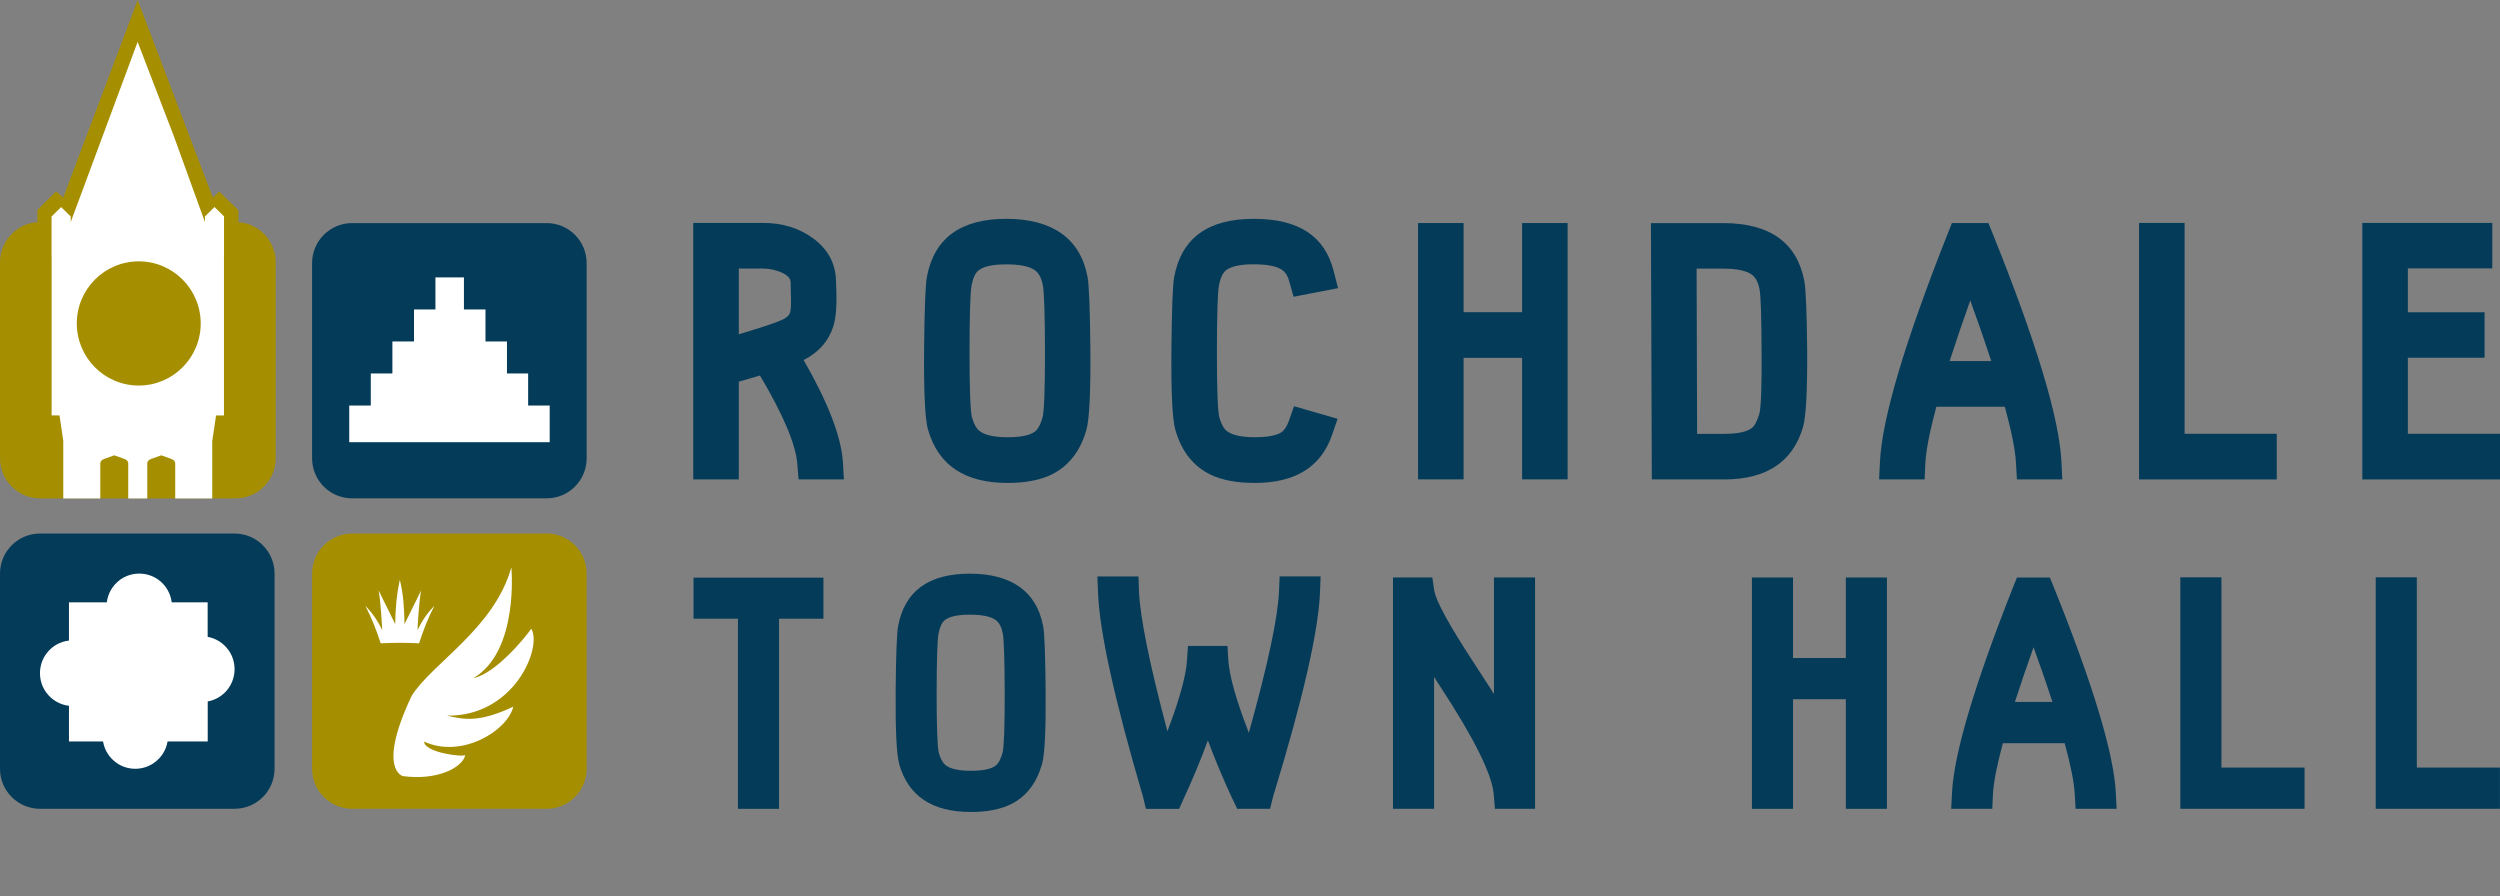 <svg width="279" height="100" viewBox="0 0 279 100" fill="none" xmlns="http://www.w3.org/2000/svg" preserveAspectRatio="xMinYMid" aria-hidden="true" focusable="false">
<rect x="0" y="0" width="279" height="100" fill="#808080" stroke="none"/>
<path d="M62.652 28.269H37.625V51.941H62.652V28.269Z" fill="white"/>
<path d="M34.829 29.369V51.142C34.829 53.616 36.828 55.613 39.289 55.613H61.01C63.478 55.613 65.47 53.609 65.47 51.142V29.369C65.47 26.896 63.471 24.898 61.01 24.898H39.289C36.822 24.898 34.829 26.903 34.829 29.369ZM61.339 49.348H38.975V45.256H41.38V41.682H43.791V38.108H46.203V34.534H48.594V30.96H51.775V34.534H54.18V38.108H56.578V41.682H58.941V45.256H61.346V49.348H61.339Z" fill="#033B59"/>
<path d="M28.726 62.137H3.286V87.638H28.726V62.137Z" fill="white"/>
<path d="M0 64.015V85.788C0 88.262 1.999 90.259 4.46 90.259H26.181C28.649 90.259 30.641 88.255 30.641 85.788V64.015C30.641 61.542 28.642 59.544 26.181 59.544H4.46C1.992 59.544 0 61.549 0 64.015ZM25.545 76.748C24.951 77.61 24.091 78.115 23.182 78.283V82.747H18.701C18.547 83.665 18.044 84.534 17.177 85.144C15.939 86.013 14.248 86.013 13.017 85.144C12.157 84.541 11.654 83.665 11.5 82.747H7.697V78.767C6.732 78.654 5.809 78.164 5.159 77.281C4.229 76.013 4.229 74.24 5.159 72.971C5.802 72.088 6.732 71.598 7.697 71.486V67.218H11.919C12.038 66.265 12.528 65.34 13.402 64.702C14.66 63.784 16.422 63.784 17.68 64.702C18.554 65.34 19.043 66.258 19.162 67.218H23.175V71.072C24.084 71.24 24.944 71.745 25.538 72.607C26.391 73.84 26.391 75.515 25.538 76.748H25.545Z" fill="#033B59"/>
<path d="M34.829 64.015V85.788C34.829 88.262 36.828 90.259 39.289 90.259H61.01C63.478 90.259 65.47 88.255 65.47 85.788V64.015C65.47 61.542 63.471 59.544 61.01 59.544H39.289C36.836 59.544 34.829 61.556 34.829 64.015Z" fill="#A58F00"/>
<path d="M44.98 86.622C44.98 86.622 42.023 85.936 45.938 77.666C48.175 74.043 55.152 70.168 57.067 63.315C57.067 63.315 57.955 72.677 52.831 75.676C55.333 75.179 58.717 71.03 59.283 70.168C60.542 72.186 57.438 79.972 49.873 79.867C51.733 80.28 53.39 80.701 57.284 78.865C56.634 81.57 51.502 84.688 47.329 82.761C47.364 83.98 51.621 84.52 51.929 84.261C51.628 85.648 48.811 87.134 44.98 86.615V86.622Z" fill="white"/>
<path d="M42.476 71.794C43.147 71.759 43.874 71.738 44.623 71.738C45.37 71.738 46.098 71.759 46.769 71.794C47.23 70.364 47.768 68.956 48.481 67.61C47.678 68.416 47.048 69.348 46.594 70.343C46.594 70.133 46.741 67.309 46.992 65.907C46.377 67.148 45.217 69.481 45.14 69.657C45.119 67.996 45.021 66.293 44.623 64.716C44.623 64.716 44.623 64.716 44.623 64.709C44.623 64.709 44.623 64.709 44.623 64.716C44.259 66.342 44.126 67.996 44.105 69.657C44.035 69.488 42.875 67.148 42.26 65.907C42.504 67.309 42.651 70.126 42.658 70.343C42.204 69.355 41.575 68.416 40.77 67.61C41.484 68.963 42.022 70.364 42.483 71.794H42.476Z" fill="white"/>
<path d="M89.12 53.504L88.98 51.78C88.812 49.601 87.421 46.307 84.814 41.906C84.072 42.13 83.282 42.355 82.451 42.593V53.504H77.368V24.877H85.149C87.302 24.877 89.155 25.445 90.721 26.58C92.441 27.835 93.3 29.481 93.3 31.521C93.3 31.745 93.314 32.088 93.342 32.558C93.391 34.219 93.279 35.508 92.993 36.44C92.469 38.073 91.371 39.32 89.686 40.182C92.413 44.926 93.867 48.697 94.062 51.507L94.181 53.504H89.12ZM82.451 37.302C84.198 36.791 85.638 36.328 86.771 35.907C87.54 35.634 87.994 35.319 88.141 34.968C88.274 34.667 88.309 33.931 88.26 32.754C88.246 32.228 88.239 31.822 88.239 31.521C88.239 31.051 87.862 30.666 87.106 30.364C86.477 30.105 85.827 29.972 85.149 29.972H82.451V37.302Z" fill="#033B59"/>
<path d="M103.577 47.996C103.235 46.833 103.088 43.812 103.13 38.921C103.172 34.443 103.277 31.766 103.445 30.89C104.256 26.58 107.206 24.422 112.302 24.422C117.398 24.422 120.551 26.58 121.369 30.89C121.537 31.766 121.642 34.443 121.684 38.921C121.726 43.805 121.572 46.833 121.236 47.996C120.558 50.35 119.279 51.99 117.405 52.936C116.112 53.574 114.462 53.896 112.442 53.896C107.674 53.896 104.724 51.927 103.584 47.996H103.577ZM109.17 30.203C108.835 30.491 108.583 31.037 108.429 31.85C108.282 32.635 108.205 35.088 108.198 39.215C108.198 43.434 108.289 45.894 108.471 46.58C108.681 47.323 108.967 47.835 109.331 48.108C109.918 48.563 110.953 48.795 112.442 48.795C113.931 48.795 114.931 48.584 115.49 48.171C115.839 47.912 116.126 47.379 116.35 46.58C116.532 45.873 116.622 43.42 116.622 39.215C116.608 35.088 116.532 32.635 116.385 31.85C116.231 31.037 115.937 30.477 115.504 30.168C114.903 29.727 113.833 29.503 112.295 29.503C110.757 29.503 109.715 29.741 109.17 30.21V30.203Z" fill="#033B59"/>
<path d="M144.411 45.333L149.277 46.741L148.633 48.605C147.396 52.13 144.53 53.896 140.035 53.896C137.986 53.896 136.322 53.574 135.029 52.936C133.141 51.997 131.855 50.35 131.177 47.996C130.835 46.833 130.688 43.812 130.73 38.921C130.772 34.443 130.876 31.766 131.044 30.89C131.855 26.58 134.805 24.422 139.902 24.422C144.998 24.422 147.829 26.363 148.836 30.238L149.325 32.158L144.362 33.118L143.894 31.451C143.74 30.834 143.474 30.399 143.111 30.14C142.495 29.706 141.426 29.495 139.902 29.495C138.378 29.495 137.322 29.734 136.777 30.203C136.441 30.491 136.19 31.037 136.036 31.85C135.889 32.635 135.812 35.088 135.805 39.215C135.805 43.42 135.896 45.88 136.078 46.58C136.287 47.323 136.567 47.835 136.917 48.108C137.518 48.563 138.559 48.795 140.042 48.795C141.433 48.795 142.418 48.612 142.992 48.248C143.327 48.024 143.607 47.61 143.831 46.994L144.418 45.326L144.411 45.333Z" fill="#033B59"/>
<path d="M174.947 24.891V53.497H169.865V39.937H163.335V53.497H158.253V24.891H163.335V34.842H169.865V24.891H174.947Z" fill="#033B59"/>
<path d="M201.366 31.381C201.534 32.306 201.638 34.856 201.68 39.019C201.708 43.581 201.555 46.44 201.233 47.603C200.101 51.535 197.157 53.504 192.417 53.504H184.343L184.245 24.898H192.278C197.514 24.898 200.548 27.064 201.366 31.381ZM196.339 46.195C196.535 45.487 196.619 43.16 196.591 39.201C196.577 35.403 196.507 33.104 196.374 32.327C196.221 31.514 195.927 30.953 195.494 30.645C194.892 30.203 193.816 29.979 192.271 29.979H189.341L189.397 48.416H192.411C193.893 48.416 194.92 48.206 195.48 47.786C195.815 47.526 196.102 46.994 196.339 46.202V46.195Z" fill="#033B59"/>
<path d="M230.147 53.504H225.086L224.988 51.738C224.911 50.259 224.492 48.143 223.737 45.389H216.096C215.355 48.143 214.942 50.259 214.865 51.738L214.788 53.504H209.706L209.804 51.542C210.035 46.706 212.558 38.22 217.368 26.069L217.836 24.891H221.905L222.374 26.048C227.26 38.185 229.819 46.678 230.057 51.542L230.154 53.504H230.147ZM219.885 33.518C219.025 35.935 218.256 38.192 217.578 40.294H222.227C221.535 38.178 220.752 35.922 219.878 33.518H219.885Z" fill="#033B59"/>
<path d="M243.801 24.877V48.409H254.085V53.504H238.719V24.877H243.801Z" fill="#033B59"/>
<path d="M278.14 24.877V29.951H268.716V34.849H277.28V39.923H268.716V48.409H279V53.504H263.634V24.877H278.14Z" fill="#033B59"/>
<path d="M0 29.271V51.128C0 53.609 2.006 55.62 4.481 55.62H26.286C28.761 55.62 30.767 53.609 30.767 51.128V29.271C30.767 26.79 28.761 24.779 26.286 24.779H4.481C2.02 24.779 0 26.797 0 29.271Z" fill="#A58F00"/>
<path d="M4.174 24.786V23.427L6.257 21.36L7.061 22.039L15.366 0L23.748 22.039L24.468 21.381L26.608 23.455V24.779L4.174 24.786Z" fill="#A58F00"/>
<path d="M25.007 24.149L23.937 23.104L22.868 24.156V24.772L19.379 15.137L15.359 4.674L7.893 24.779V24.163L6.824 23.111L5.754 24.163V28.654H5.761V46.356H6.642L7.061 49.208V55.627H11.193V51.689C11.193 51.493 11.361 51.31 11.633 51.212L12.752 50.813L13.87 51.212C14.143 51.31 14.311 51.493 14.311 51.689V55.627H16.436V51.689C16.436 51.493 16.604 51.31 16.876 51.212L17.995 50.813L19.113 51.212C19.386 51.31 19.554 51.493 19.554 51.689V55.627H23.686V49.25L24.112 46.363H24.993V28.662H25V24.17L25.007 24.149ZM15.485 43.027C11.668 43.027 8.571 39.923 8.571 36.097C8.571 32.27 11.668 29.166 15.485 29.166C19.302 29.166 22.399 32.27 22.399 36.097C22.399 39.923 19.302 43.027 15.485 43.027Z" fill="white"/>
<path d="M91.896 64.464V69.047H86.939V90.266H82.353V69.047H77.397V64.464H91.896Z" fill="#033B59"/>
<path d="M100.361 85.291C100.054 84.24 99.921 81.514 99.956 77.106C99.991 73.062 100.081 70.645 100.235 69.86C100.962 65.971 103.626 64.022 108.226 64.022C112.826 64.022 115.671 65.971 116.412 69.86C116.566 70.652 116.657 73.069 116.692 77.106C116.727 81.514 116.594 84.247 116.286 85.291C115.671 87.414 114.525 88.9 112.826 89.748C111.658 90.322 110.169 90.617 108.345 90.617C104.038 90.617 101.375 88.844 100.354 85.298L100.361 85.291ZM105.409 69.236C105.101 69.495 104.877 69.993 104.737 70.722C104.605 71.43 104.535 73.644 104.528 77.372C104.528 81.177 104.612 83.399 104.772 84.022C104.961 84.695 105.22 85.151 105.548 85.403C106.08 85.816 107.009 86.02 108.352 86.02C109.694 86.02 110.596 85.83 111.106 85.452C111.421 85.214 111.679 84.737 111.882 84.022C112.05 83.385 112.127 81.17 112.127 77.372C112.113 73.651 112.043 71.43 111.917 70.722C111.777 69.993 111.512 69.481 111.127 69.201C110.589 68.802 109.624 68.598 108.233 68.598C106.842 68.598 105.905 68.809 105.409 69.236Z" fill="#033B59"/>
<path d="M137.567 89.222C136.546 87.029 135.624 84.828 134.799 82.628C133.988 84.835 133.079 87.022 132.065 89.208L131.59 90.266H127.885L127.549 88.872C124.361 78.024 122.691 70.427 122.537 66.083L122.467 64.331H127.053L127.109 65.957C127.228 68.865 128.283 74.093 130.283 81.619C131.632 78.059 132.366 75.41 132.471 73.679L132.576 72.088H136.987L137.078 73.665C137.197 75.445 137.959 78.15 139.371 81.78C141.496 74.163 142.622 68.886 142.74 65.936L142.81 64.324H147.382L147.312 66.076C147.145 70.427 145.404 78.031 142.076 88.9L141.741 90.259H138.071L137.574 89.215L137.567 89.222Z" fill="#033B59"/>
<path d="M166.831 90.259L166.705 88.704C166.552 86.489 164.538 82.418 160.658 76.503C160.49 76.244 160.288 75.928 160.043 75.55V90.259H155.457V64.443H159.847L160.057 65.872C160.225 67.029 161.7 69.727 164.482 73.973C165.482 75.508 166.23 76.664 166.726 77.456V64.443H171.312V90.259H166.831Z" fill="#033B59"/>
<path d="M210.58 64.45V90.266H205.994V78.031H200.101V90.266H195.515V64.45H200.101V73.434H205.994V64.45H210.58Z" fill="#033B59"/>
<path d="M236.209 90.259H231.637L231.546 88.668C231.476 87.337 231.099 85.424 230.42 82.943H223.52C222.849 85.431 222.479 87.337 222.409 88.668L222.339 90.259H217.753L217.844 88.493C218.054 84.135 220.333 76.468 224.667 65.508L225.093 64.45H228.764L229.19 65.494C233.601 76.447 235.908 84.114 236.125 88.5L236.216 90.266L236.209 90.259ZM226.946 72.221C226.17 74.401 225.478 76.44 224.863 78.339H229.057C228.435 76.426 227.729 74.387 226.939 72.221H226.946Z" fill="#033B59"/>
<path d="M247.911 64.429V85.662H257.188V90.259H243.325V64.429H247.911Z" fill="#033B59"/>
<path d="M269.716 64.429V85.662H278.993V90.259H265.13V64.429H269.716Z" fill="#033B59"/>
</svg>

